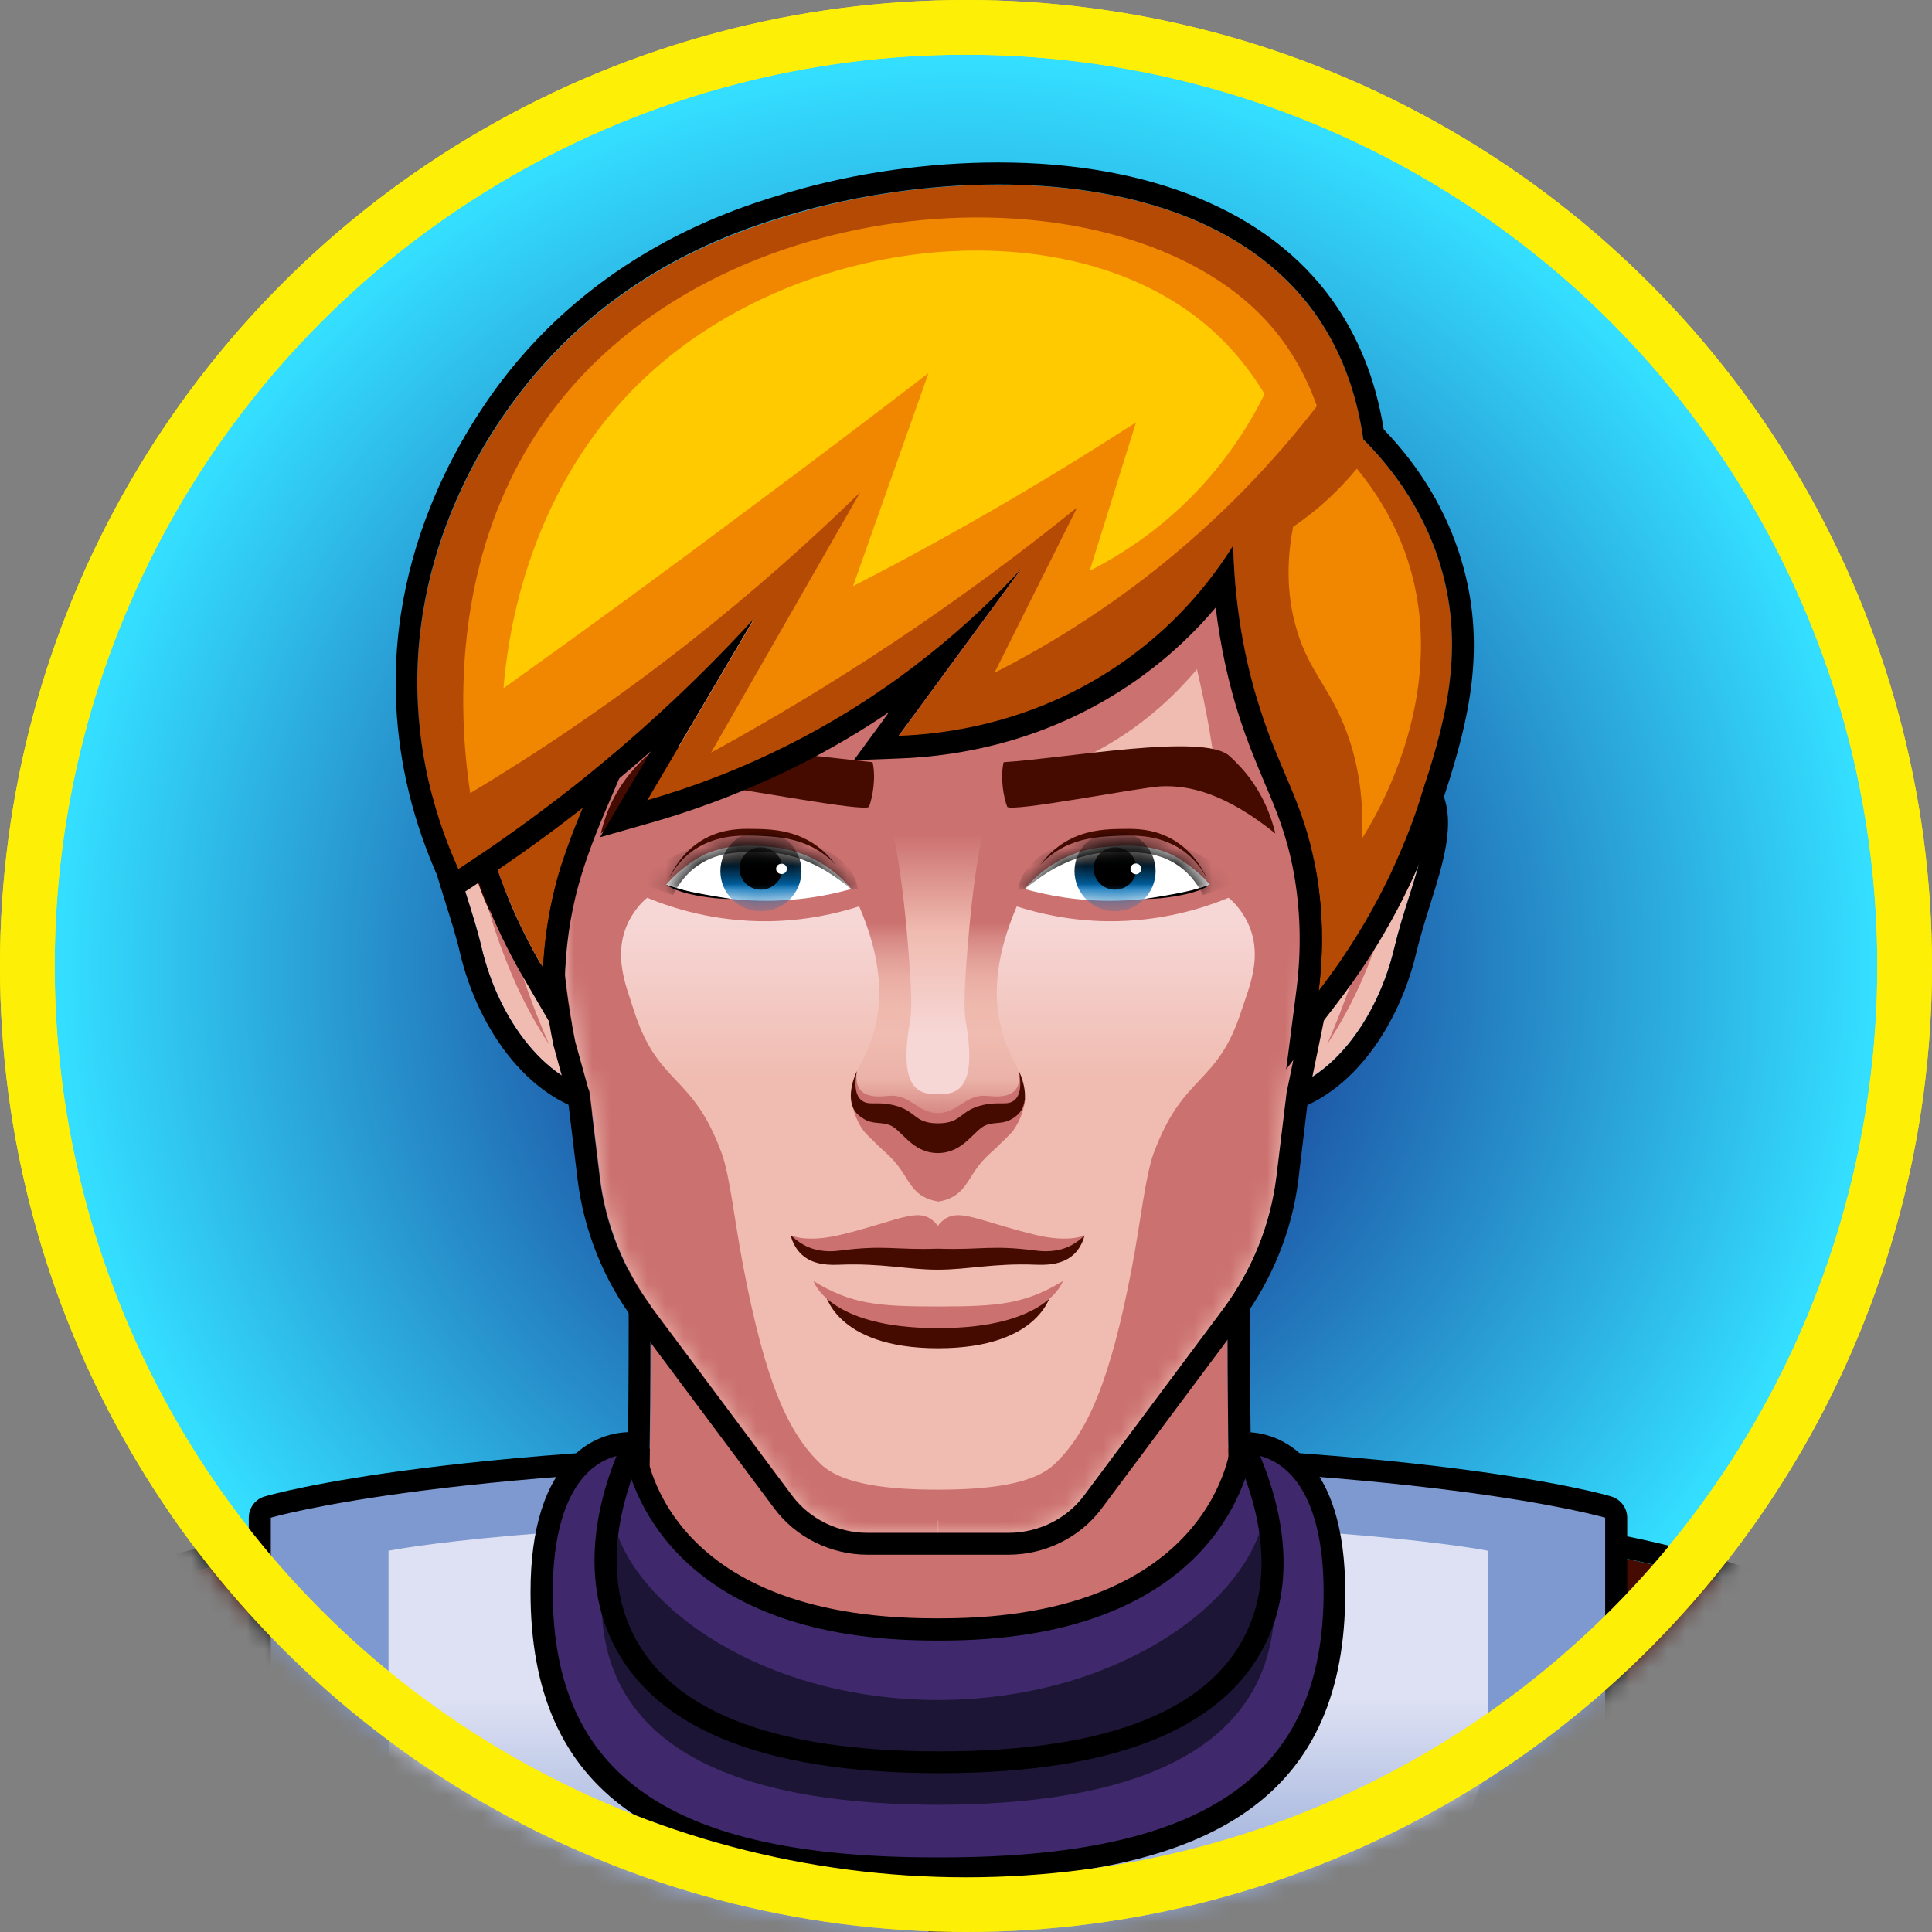 <svg width="106" height="106" viewBox="0 0 106 106" fill="none" xmlns="http://www.w3.org/2000/svg">
<rect x="0" y="0" width="106" height="106" fill="#808080" stroke="none"/>
<circle cx="53" cy="53" r="51.5" fill="url(#paint0_radial_27_6145)" stroke="#FDEF05" stroke-width="3"/>
<mask id="mask0_27_6145" style="mask-type:alpha" maskUnits="userSpaceOnUse" x="0" y="0" width="106" height="106">
<circle cx="53" cy="53" r="51.5" fill="url(#paint1_radial_27_6145)" stroke="#FDEF05" stroke-width="3"/>
</mask>
<g mask="url(#mask0_27_6145)">
<path d="M-0.509 96.58C5.264 87.923 23.472 84.091 51.457 84.091C51.48 84.102 51.492 84.102 51.514 84.113L23.723 113.073H-5.86C-5.871 113.073 -6.202 105.112 -0.509 96.58Z" fill="#781D29"/>
<path d="M51.469 84.091C51.492 84.102 51.503 84.102 51.526 84.114L23.723 113.074H-5.86C-5.86 113.074 -6.191 105.124 -0.498 96.58C5.264 87.923 23.483 84.091 51.469 84.091ZM56.204 80.988L51.332 82.893C21.601 82.904 4.317 87.17 -1.524 95.919C-7.366 104.679 -7.103 112.788 -7.092 113.131L-7.046 114.294H-5.883H23.7H24.214L24.567 113.918L52.37 84.958L56.204 80.988Z" fill="black"/>
<path d="M25.023 84.296C25.023 84.296 17.334 84.045 7.762 87.079C6.484 87.478 5.754 88.824 6.131 90.113L12.942 113.073H40.517L25.023 84.296Z" fill="#450A00"/>
<path d="M24.579 84.284C24.875 84.284 25.023 84.284 25.023 84.284L40.517 113.062H12.942L6.131 90.102C5.754 88.824 6.484 87.478 7.762 87.068C15.976 84.467 22.81 84.284 24.579 84.284ZM24.579 83.075C22.651 83.075 15.725 83.281 7.397 85.927C5.503 86.531 4.408 88.562 4.978 90.455L11.789 113.416L12.052 114.283H12.953H40.528H42.559L41.6 112.503L26.107 83.726L25.776 83.11L25.081 83.087C25.058 83.087 24.898 83.075 24.579 83.075Z" fill="black"/>
<path d="M103.436 96.58C97.663 87.923 79.454 84.091 51.469 84.091C51.446 84.102 51.435 84.102 51.412 84.113L79.215 113.073H108.798C108.798 113.073 109.128 105.112 103.436 96.58Z" fill="#781D29"/>
<path d="M51.469 84.091C79.454 84.091 97.663 87.923 103.436 96.58C109.129 105.112 108.798 113.074 108.798 113.074H79.215L51.412 84.114C51.423 84.102 51.446 84.102 51.469 84.091ZM46.723 80.988L50.533 84.958L78.337 113.918L78.69 114.294H79.204H108.786H109.95L109.996 113.131C110.007 112.788 110.269 104.679 104.428 95.919C98.587 87.17 81.303 82.904 51.572 82.893L46.723 80.988Z" fill="black"/>
<path d="M77.903 84.296C77.903 84.296 85.593 84.045 95.164 87.079C96.442 87.478 97.172 88.824 96.796 90.113L89.985 113.073H62.41L77.903 84.296Z" fill="#450A00"/>
<path d="M78.359 84.284C80.128 84.284 86.961 84.467 95.176 87.079C96.453 87.478 97.184 88.824 96.807 90.113L89.985 113.073H62.41L77.903 84.296C77.903 84.296 78.063 84.284 78.359 84.284ZM78.359 83.075C78.04 83.075 77.869 83.087 77.869 83.087L77.173 83.11L76.842 83.726L61.349 112.492L60.391 114.271H62.421H89.985H90.886L91.148 113.404L97.959 90.444C98.518 88.55 97.435 86.52 95.541 85.915C87.201 83.281 80.276 83.075 78.359 83.075Z" fill="black"/>
<path d="M86.574 103.698C88.638 100.664 88.148 96.877 88.616 92.679C89.106 88.299 88.638 85.14 88.399 82.585C83.641 81.798 77.823 80.999 71.138 80.418C65.536 79.927 57.424 79.437 47.704 79.608C38.828 79.756 27.625 80.475 14.733 82.596C15.144 89.303 13.09 96.637 15.954 102.717C18.19 107.439 26.815 113.895 26.815 113.895L75.77 113.495C80.39 110.758 84.144 107.268 86.574 103.698Z" fill="#7E99CF"/>
<path d="M51.469 83.406C29.576 83.406 21.316 85.083 21.316 85.083C21.316 85.083 21.316 85.083 21.316 95.166C21.316 101.759 28.366 106.755 35.645 110.165H67.304C74.583 106.755 81.634 101.77 81.634 95.166C81.634 85.083 81.634 85.083 81.634 85.083C81.634 85.083 73.351 83.406 51.469 83.406Z" fill="url(#paint2_linear_27_6145)"/>
<path d="M51.469 80.292C78.04 80.292 88.068 83.269 88.068 83.269C88.068 83.269 88.068 83.269 88.068 96.352C88.068 103.287 82.455 108.853 75.633 113.073H27.305C20.472 108.853 14.858 103.287 14.858 96.352C14.858 83.269 14.858 83.269 14.858 83.269C14.858 83.269 24.898 80.292 51.469 80.292ZM51.469 79.083C25.024 79.083 14.938 81.98 14.516 82.106C14.003 82.254 13.649 82.733 13.649 83.269V96.352C13.649 102.796 18.03 108.773 26.666 114.1C26.86 114.214 27.077 114.282 27.305 114.282H75.633C75.861 114.282 76.078 114.225 76.272 114.1C84.908 108.773 89.277 102.796 89.277 96.352V83.269C89.277 82.733 88.924 82.266 88.41 82.106C88 81.98 77.914 79.083 51.469 79.083Z" fill="black"/>
<path d="M52.233 113.86V101.245H50.944V113.632C51.184 113.712 51.435 113.792 51.686 113.872C51.857 113.86 52.051 113.849 52.233 113.86Z" fill="black"/>
<path d="M67.395 60.959C62.102 64.883 56.819 68.807 51.526 72.719C46.232 68.795 40.95 64.871 35.656 60.959C35.793 80.954 35.588 83.92 35.325 86.748C37.082 88.733 39.433 91.06 42.502 93.341C45.799 95.793 48.947 97.493 51.537 98.668C54.127 97.493 57.276 95.805 60.573 93.341C63.63 91.06 65.992 88.733 67.749 86.748C67.464 83.908 67.258 80.943 67.395 60.959Z" fill="#CB7170"/>
<path d="M67.396 60.959C67.259 80.954 67.464 83.92 67.726 86.748C65.969 88.733 63.619 91.06 60.55 93.341C57.253 95.793 54.105 97.493 51.515 98.668C48.925 97.493 45.776 95.805 42.479 93.341C39.422 91.06 37.06 88.733 35.303 86.748C35.577 83.908 35.782 80.943 35.634 60.959C40.927 64.883 46.21 68.807 51.503 72.719C56.82 68.795 62.102 64.871 67.396 60.959ZM68.628 58.541L66.677 59.99L56.877 67.255L51.526 71.225L45.639 66.856L36.375 59.99L34.425 58.541L34.447 60.971C34.584 80.224 34.402 83.635 34.116 86.646L34.071 87.17L34.413 87.57C36.615 90.056 39.079 92.326 41.772 94.333C44.635 96.466 47.75 98.303 51.035 99.786L51.538 100.014L52.039 99.786C55.325 98.303 58.44 96.466 61.303 94.333C63.984 92.337 66.46 90.056 68.662 87.57L69.004 87.17L68.959 86.646C68.673 83.635 68.491 80.224 68.628 60.971V58.541Z" fill="black"/>
<path d="M31.515 45.686C31.515 45.686 28.116 41.5 25.777 43.006C23.438 44.511 25.526 48.184 26.427 52.005C27.328 55.826 29.964 59.693 33.614 60.035L31.515 45.686Z" fill="#F0BBB0"/>
<path d="M26.906 42.687C29.074 42.687 31.515 45.686 31.515 45.686L33.614 60.035C29.963 59.693 27.317 55.826 26.427 52.005C25.526 48.184 23.438 44.511 25.776 43.006C26.142 42.778 26.518 42.687 26.906 42.687ZM26.906 41.477C26.256 41.477 25.651 41.649 25.115 42.002C22.582 43.633 23.529 46.667 24.465 49.599C24.738 50.477 25.035 51.389 25.24 52.291C26.221 56.454 29.154 60.834 33.5 61.244L35.04 61.392L34.812 59.864L32.713 45.515L32.667 45.184L32.462 44.922C32.177 44.569 29.576 41.477 26.906 41.477Z" fill="black"/>
<path d="M30.123 57.298C29.53 56.385 28.743 55.062 28.036 53.363C26.724 50.237 25.708 46.53 26.803 45.96C26.826 45.949 26.86 45.937 26.872 45.937C26.872 45.937 27.419 45.721 28.218 46.029C28.823 46.257 30.511 47.888 32.439 50.454C32.919 52.998 33.249 53.693 33.729 56.237C31.778 56.077 30.945 56.374 30.546 55.826C29.93 54.994 29.93 54.298 29.621 51.173C29.553 50.523 29.473 49.507 28.789 49.108C28.572 48.983 28.127 48.823 27.853 49.017C27.146 49.496 27.807 51.047 28.674 53.545C29.199 55.119 29.735 56.408 30.123 57.298Z" fill="#CB7170"/>
<path d="M26.895 50.066C25.765 47.682 25.514 45.777 26.301 45.139C26.678 44.831 27.203 44.899 27.465 44.933C30.157 45.333 32.302 50.169 32.702 51.093C32.861 51.686 32.861 51.412 33.021 52.005C32.177 49.884 30.899 48.059 28.629 46.496C27.99 46.063 27.477 45.846 27.1 46.017C26.13 46.496 26.792 49.644 26.895 50.066Z" fill="#450A00"/>
<path d="M30.5 46.884C30.203 47.5 29.895 48.31 29.701 49.279C29.313 51.252 29.633 52.918 29.895 53.876C29.804 52.758 29.838 50.922 30.785 49.04C31.013 48.583 31.276 48.173 31.527 47.831C31.184 47.511 30.842 47.192 30.5 46.884Z" fill="#450A00"/>
<path d="M71.411 45.686C71.411 45.686 74.811 41.5 77.15 43.006C79.489 44.511 77.401 48.184 76.499 52.005C75.598 55.826 72.963 59.693 69.312 60.035L71.411 45.686Z" fill="#F0BBB0"/>
<path d="M76.02 42.687C76.408 42.687 76.796 42.789 77.15 43.017C79.489 44.523 77.401 48.196 76.499 52.017C75.598 55.838 72.963 59.705 69.312 60.047L71.411 45.698C71.411 45.686 73.853 42.687 76.02 42.687ZM76.02 41.477C73.351 41.477 70.761 44.58 70.476 44.934L70.27 45.196L70.225 45.527L68.126 59.876L67.897 61.404L69.438 61.256C73.784 60.845 76.716 56.465 77.697 52.302C77.914 51.401 78.199 50.488 78.473 49.61C79.397 46.679 80.356 43.645 77.823 42.014C77.275 41.649 76.671 41.477 76.02 41.477Z" fill="black"/>
<path d="M72.814 57.298C73.408 56.385 74.195 55.062 74.902 53.363C76.214 50.237 77.23 46.53 76.134 45.96C76.112 45.949 76.077 45.937 76.066 45.937C76.066 45.937 75.518 45.721 74.72 46.029C74.115 46.257 72.427 47.888 70.499 50.454C70.019 52.998 69.689 53.693 69.209 56.237C71.16 56.077 71.993 56.374 72.392 55.826C73.008 54.994 73.008 54.298 73.317 51.173C73.385 50.523 73.465 49.507 74.149 49.108C74.366 48.983 74.811 48.823 75.085 49.017C75.792 49.496 75.13 51.047 74.263 53.545C73.727 55.119 73.202 56.408 72.814 57.298Z" fill="#CB7170"/>
<path d="M76.043 50.066C77.173 47.682 77.424 45.777 76.636 45.139C76.26 44.831 75.735 44.899 75.473 44.933C72.78 45.333 70.636 50.169 70.236 51.093C70.076 51.686 70.076 51.412 69.917 52.005C70.761 49.884 72.039 48.059 74.309 46.496C74.948 46.063 75.461 45.846 75.838 46.017C76.808 46.496 76.135 49.644 76.043 50.066Z" fill="#450A00"/>
<path d="M72.438 46.884C72.735 47.5 73.043 48.31 73.237 49.279C73.624 51.252 73.305 52.918 73.043 53.876C73.134 52.758 73.1 50.922 72.153 49.04C71.925 48.583 71.674 48.173 71.411 47.831C71.742 47.511 72.096 47.192 72.438 46.884Z" fill="#450A00"/>
<path d="M63.254 42.903C59.501 42.447 55.633 42.698 51.857 42.664C47.214 42.629 42.205 42.093 37.596 42.858C35.406 43.222 33.249 43.702 31.082 44.169L31.88 35.957C31.88 35.957 32.04 20.273 32.337 20.467C32.633 20.661 51.469 20.73 51.469 20.73C51.469 20.73 62.558 20.695 67.852 20.581C67.316 21.825 67.898 23.604 69.666 23.604C70.145 23.604 70.51 23.444 70.818 23.228C70.978 27.676 71.058 35.957 71.058 35.957L71.982 45.549C71.993 45.686 71.993 45.823 72.005 45.971C69.187 44.603 66.46 43.302 63.254 42.903Z" fill="#F0BBB0"/>
<path d="M67.726 33.767C66.597 35.729 64.851 38.044 62.193 39.949C53.009 46.519 41.247 42.139 39.901 41.614C46.826 36.117 53.762 30.619 60.687 25.121C63.037 27.995 65.388 30.881 67.726 33.767Z" fill="#CB7170"/>
<path d="M47.419 45.059C51.48 45.082 55.576 44.979 59.638 45.127C64.338 45.299 68.012 46.816 72.153 48.732C72.199 51.549 71.936 53.397 71.377 56.169L70.613 59.933L70.054 64.541C69.734 67.153 68.73 69.651 67.145 71.795L59.501 82.037C58.542 83.326 56.991 84.091 55.348 84.091H47.624C45.981 84.091 44.43 83.326 43.472 82.037L35.828 71.795C34.23 69.662 33.227 67.164 32.919 64.541L32.359 59.933L31.584 57.138C30.888 53.739 30.671 50.272 30.899 46.816C36.353 45.937 41.715 45.036 47.419 45.059Z" fill="url(#paint3_linear_27_6145)"/>
<path d="M47.373 60.902C47.373 60.902 48.776 60.879 48.879 60.799C48.982 60.719 51.469 62.351 51.469 62.351C51.469 62.351 53.945 60.719 54.059 60.799C54.161 60.879 55.565 60.902 55.565 60.902L56.261 60.218C56.203 60.708 56.044 61.427 55.542 62.088C55.45 62.202 55.234 62.408 55.142 62.499C54.686 62.955 54.367 63.24 54.253 63.343C53.157 64.358 53.146 65.27 52.131 65.738C51.857 65.864 51.617 65.909 51.48 65.921C51.332 65.898 51.092 65.852 50.83 65.738C49.815 65.282 49.803 64.358 48.708 63.343C48.594 63.24 48.263 62.944 47.818 62.499C47.727 62.408 47.51 62.202 47.419 62.088C46.917 61.438 46.757 60.708 46.7 60.218L47.373 60.902Z" fill="#CB7170"/>
<mask id="mask1_27_6145" style="mask-type:luminance" maskUnits="userSpaceOnUse" x="30" y="20" width="43" height="65">
<path d="M71.982 45.549L71.058 35.957C71.058 35.957 70.27 22.27 69.974 22.463C69.677 22.657 51.469 20.73 51.469 20.73C51.469 20.73 32.633 20.661 32.337 20.467C32.04 20.273 31.88 35.957 31.88 35.957L30.956 45.549C30.58 49.416 30.785 53.328 31.572 57.138L32.348 59.932L32.907 64.54C33.226 67.153 34.23 69.65 35.816 71.795L43.46 82.037C44.418 83.326 45.97 84.091 47.613 84.091H51.48H55.348C56.991 84.091 58.542 83.326 59.501 82.037L67.144 71.795C68.742 69.662 69.746 67.164 70.054 64.54L70.613 59.932L71.388 56.168C72.141 52.359 72.358 49.427 71.982 45.549Z" fill="white"/>
</mask>
<g mask="url(#mask1_27_6145)">
<path d="M32.736 84.193C38.669 85.471 45.537 86.748 51.458 88.026C57.39 86.748 64.258 85.471 70.179 84.193C74.013 76.665 83.573 56.294 76.751 32.068C74.971 25.748 72.404 20.41 69.769 16.053C68.08 16.145 66.392 16.236 64.703 16.327C62.524 23.387 63.003 27.927 63.927 30.824C64.315 32.056 65.513 35.25 66.335 39.938C66.597 41.432 66.745 42.675 66.837 43.508C65.045 42.915 61.189 41.238 57.949 41.523C55.2 41.763 53.91 42.116 51.458 42.116C49.005 42.116 47.727 41.763 44.966 41.523C41.726 41.238 37.87 42.903 36.079 43.508C35.976 42.618 35.873 41.706 35.794 40.702C35.588 38.193 35.44 34.451 35.611 29.878C35.736 26.65 36.273 22.007 38.212 16.327C36.524 16.236 34.835 16.145 33.147 16.053C30.511 20.399 27.944 25.737 26.165 32.068C19.342 56.294 28.903 76.665 32.736 84.193ZM51.458 83.418H51.469H51.48C51.492 84.809 51.492 86.76 51.469 88.003C51.435 86.771 51.446 84.821 51.458 83.418ZM34.938 49.85C35.166 49.553 35.383 49.359 35.508 49.257C36.889 49.827 39.193 50.568 42.114 50.545C44.19 50.523 45.902 50.123 47.111 49.736C48.56 49.736 50.009 49.736 51.458 49.736C52.907 49.736 54.355 49.736 55.804 49.736C57.014 50.123 58.725 50.523 60.801 50.545C63.722 50.568 66.026 49.827 67.407 49.257C67.532 49.359 67.761 49.564 67.977 49.85C69.597 51.948 68.525 54.15 68.126 55.404C66.779 59.625 64.943 58.826 63.3 63.263C62.843 64.495 62.593 66.959 62.102 69.548C60.916 75.741 59.683 78.616 57.835 80.35C56.66 81.456 54.15 81.73 51.446 81.73C48.754 81.73 46.244 81.456 45.057 80.35C43.209 78.616 41.977 75.741 40.791 69.548C40.289 66.959 40.049 64.495 39.593 63.263C37.961 58.826 36.113 59.625 34.767 55.404C34.39 54.15 33.329 51.948 34.938 49.85Z" fill="#CB7170"/>
<path d="M51.469 87.992V83.429H51.481C51.492 84.809 51.492 86.748 51.469 87.992Z" fill="#CB7170"/>
<path d="M51.469 88.026C57.402 86.748 64.27 85.471 70.191 84.194C74.024 76.665 83.585 56.294 76.762 32.068C75.131 26.285 72.849 21.369 70.453 17.24H81.189V88.585H51.469V88.026Z" fill="#CB7170"/>
</g>
<path d="M56.466 48.595C56.648 48.116 57.287 46.678 58.907 45.949C59.877 45.515 60.836 45.492 61.44 45.481C62.079 45.469 62.889 45.447 63.745 45.778C65.285 46.359 65.969 47.671 66.186 48.127C62.946 48.287 59.706 48.435 56.466 48.595Z" fill="#450A00"/>
<path d="M56.227 48.777C56.409 48.333 56.843 47.488 57.801 46.816C58.987 45.983 60.254 45.914 61.098 45.869C62.056 45.823 63.528 45.743 64.829 46.621C65.787 47.272 66.209 48.127 66.38 48.561C63.003 48.629 59.615 48.709 56.227 48.777Z" fill="#CB7170"/>
<path d="M66.38 48.549C66.209 48.344 65.97 48.082 65.662 47.819C65.662 47.819 65.057 47.295 64.407 46.953C63.095 46.279 61.623 46.382 61.007 46.439C60.334 46.485 59.216 46.587 57.995 47.283C57.128 47.774 56.557 48.367 56.227 48.778C57.436 49.12 59.204 49.473 61.338 49.416C63.46 49.371 65.194 48.949 66.38 48.549Z" fill="white"/>
<mask id="mask2_27_6145" style="mask-type:luminance" maskUnits="userSpaceOnUse" x="56" y="46" width="11" height="4">
<path d="M66.38 48.549C66.209 48.344 65.97 48.082 65.662 47.819C65.662 47.819 65.057 47.295 64.407 46.953C63.095 46.279 61.623 46.382 61.007 46.439C60.334 46.485 59.216 46.587 57.995 47.283C57.128 47.774 56.557 48.367 56.227 48.778C57.436 49.12 59.204 49.473 61.338 49.416C63.46 49.371 65.194 48.949 66.38 48.549Z" fill="white"/>
</mask>
<g mask="url(#mask2_27_6145)">
<path d="M61.178 49.998C62.407 49.998 63.403 49.012 63.403 47.797C63.403 46.581 62.407 45.595 61.178 45.595C59.949 45.595 58.953 46.581 58.953 47.797C58.953 49.012 59.949 49.998 61.178 49.998Z" fill="url(#paint4_linear_27_6145)"/>
</g>
<mask id="mask3_27_6145" style="mask-type:luminance" maskUnits="userSpaceOnUse" x="56" y="46" width="11" height="4">
<path d="M66.38 48.549C66.209 48.344 65.97 48.082 65.662 47.819C65.662 47.819 65.057 47.295 64.407 46.953C63.095 46.279 61.623 46.382 61.007 46.439C60.334 46.485 59.216 46.587 57.995 47.283C57.128 47.774 56.557 48.367 56.227 48.778C57.436 49.12 59.204 49.473 61.338 49.416C63.46 49.371 65.194 48.949 66.38 48.549Z" fill="white"/>
</mask>
<g mask="url(#mask3_27_6145)">
<path d="M60.003 47.648C60.003 47.009 60.528 46.485 61.178 46.485C61.828 46.485 62.353 47.009 62.353 47.648C62.353 48.287 61.828 48.812 61.178 48.812C60.528 48.812 60.003 48.298 60.003 47.648Z" fill="black"/>
</g>
<mask id="mask4_27_6145" style="mask-type:luminance" maskUnits="userSpaceOnUse" x="56" y="46" width="11" height="4">
<path d="M66.38 48.549C66.209 48.344 65.97 48.082 65.662 47.819C65.662 47.819 65.057 47.295 64.407 46.953C63.095 46.279 61.623 46.382 61.007 46.439C60.334 46.485 59.216 46.587 57.995 47.283C57.128 47.774 56.557 48.367 56.227 48.778C57.436 49.12 59.204 49.473 61.338 49.416C63.46 49.371 65.194 48.949 66.38 48.549Z" fill="white"/>
</mask>
<g mask="url(#mask4_27_6145)">
<path d="M62.022 47.671C62.022 47.511 62.159 47.375 62.319 47.375C62.478 47.375 62.615 47.5 62.615 47.671C62.615 47.831 62.478 47.968 62.319 47.968C62.148 47.956 62.022 47.831 62.022 47.671Z" fill="white"/>
</g>
<mask id="mask5_27_6145" style="mask-type:luminance" maskUnits="userSpaceOnUse" x="56" y="46" width="11" height="4">
<path d="M66.38 48.549C66.209 48.344 65.97 48.082 65.662 47.819C65.662 47.819 65.057 47.295 64.407 46.953C63.095 46.279 61.623 46.382 61.007 46.439C60.334 46.485 59.216 46.587 57.995 47.283C57.128 47.774 56.557 48.367 56.227 48.778C57.436 49.12 59.204 49.473 61.338 49.416C63.46 49.371 65.194 48.949 66.38 48.549Z" fill="white"/>
</mask>
<g mask="url(#mask5_27_6145)">
<path d="M56.227 48.778C56.911 48.23 57.926 47.432 59.364 47.01C59.649 46.93 60.619 46.656 61.897 46.736C62.741 46.781 63.688 46.839 64.623 47.477C65.399 48.013 65.81 48.709 66.004 49.108C66.631 48.892 67.259 48.675 67.886 48.447C67.362 47.922 66.426 47.112 65.023 46.531C64.395 46.268 62.741 45.595 60.608 45.835C60.071 45.892 56.911 46.234 56.044 48.173C55.873 48.549 55.839 48.892 55.827 49.131C55.907 49.04 56.055 48.914 56.227 48.778Z" fill="black"/>
</g>
<path d="M46.461 48.595C46.278 48.116 45.639 46.678 44.019 45.949C43.049 45.515 42.091 45.492 41.486 45.481C40.847 45.469 40.038 45.447 39.182 45.778C37.642 46.359 36.957 47.671 36.74 48.127C39.992 48.287 43.221 48.435 46.461 48.595Z" fill="#450A00"/>
<path d="M46.7 48.777C46.518 48.333 46.084 47.488 45.126 46.816C43.939 45.983 42.673 45.914 41.829 45.869C40.87 45.823 39.399 45.743 38.098 46.621C37.14 47.272 36.718 48.127 36.546 48.561C39.935 48.629 43.323 48.709 46.7 48.777Z" fill="#CB7170"/>
<path d="M36.546 48.549C36.718 48.344 36.957 48.082 37.265 47.819C37.265 47.819 37.87 47.295 38.52 46.953C39.832 46.279 41.304 46.382 41.92 46.439C42.593 46.485 43.711 46.587 44.932 47.283C45.799 47.774 46.369 48.367 46.7 48.778C45.491 49.12 43.722 49.473 41.589 49.416C39.467 49.371 37.733 48.949 36.546 48.549Z" fill="white"/>
<mask id="mask6_27_6145" style="mask-type:luminance" maskUnits="userSpaceOnUse" x="36" y="46" width="11" height="4">
<path d="M36.546 48.549C36.718 48.344 36.957 48.082 37.265 47.819C37.265 47.819 37.87 47.295 38.52 46.953C39.832 46.279 41.304 46.382 41.92 46.439C42.593 46.485 43.711 46.587 44.932 47.283C45.799 47.774 46.369 48.367 46.7 48.778C45.491 49.12 43.722 49.473 41.589 49.416C39.467 49.371 37.733 48.949 36.546 48.549Z" fill="white"/>
</mask>
<g mask="url(#mask6_27_6145)">
<path d="M41.749 49.998C42.977 49.998 43.973 49.012 43.973 47.797C43.973 46.581 42.977 45.595 41.749 45.595C40.52 45.595 39.524 46.581 39.524 47.797C39.524 49.012 40.52 49.998 41.749 49.998Z" fill="url(#paint5_linear_27_6145)"/>
</g>
<mask id="mask7_27_6145" style="mask-type:luminance" maskUnits="userSpaceOnUse" x="36" y="46" width="11" height="4">
<path d="M36.546 48.549C36.718 48.344 36.957 48.082 37.265 47.819C37.265 47.819 37.87 47.295 38.52 46.953C39.832 46.279 41.304 46.382 41.92 46.439C42.593 46.485 43.711 46.587 44.932 47.283C45.799 47.774 46.369 48.367 46.7 48.778C45.491 49.12 43.722 49.473 41.589 49.416C39.467 49.371 37.733 48.949 36.546 48.549Z" fill="white"/>
</mask>
<g mask="url(#mask7_27_6145)">
<path d="M40.574 47.648C40.574 47.009 41.099 46.485 41.749 46.485C42.399 46.485 42.924 47.009 42.924 47.648C42.924 48.287 42.399 48.812 41.749 48.812C41.099 48.812 40.574 48.298 40.574 47.648Z" fill="black"/>
</g>
<mask id="mask8_27_6145" style="mask-type:luminance" maskUnits="userSpaceOnUse" x="36" y="46" width="11" height="4">
<path d="M36.546 48.549C36.718 48.344 36.957 48.082 37.265 47.819C37.265 47.819 37.87 47.295 38.52 46.953C39.832 46.279 41.304 46.382 41.92 46.439C42.593 46.485 43.711 46.587 44.932 47.283C45.799 47.774 46.369 48.367 46.7 48.778C45.491 49.12 43.722 49.473 41.589 49.416C39.467 49.371 37.733 48.949 36.546 48.549Z" fill="white"/>
</mask>
<g mask="url(#mask8_27_6145)">
<path d="M42.878 47.956C43.042 47.956 43.175 47.828 43.175 47.671C43.175 47.514 43.042 47.386 42.878 47.386C42.715 47.386 42.582 47.514 42.582 47.671C42.582 47.828 42.715 47.956 42.878 47.956Z" fill="white"/>
</g>
<mask id="mask9_27_6145" style="mask-type:luminance" maskUnits="userSpaceOnUse" x="36" y="46" width="11" height="4">
<path d="M36.546 48.549C36.718 48.344 36.957 48.082 37.265 47.819C37.265 47.819 37.87 47.295 38.52 46.953C39.832 46.279 41.304 46.382 41.92 46.439C42.593 46.485 43.711 46.587 44.932 47.283C45.799 47.774 46.369 48.367 46.7 48.778C45.491 49.12 43.722 49.473 41.589 49.416C39.467 49.371 37.733 48.949 36.546 48.549Z" fill="white"/>
</mask>
<g mask="url(#mask9_27_6145)">
<path d="M46.7 48.778C46.016 48.23 45 47.432 43.563 47.01C43.278 46.93 42.308 46.656 41.03 46.736C40.186 46.781 39.239 46.839 38.303 47.477C37.528 48.013 37.117 48.709 36.923 49.108C36.295 48.892 35.668 48.675 35.041 48.447C35.565 47.922 36.501 47.112 37.904 46.531C38.532 46.268 40.186 45.595 42.319 45.835C42.855 45.892 46.016 46.234 46.883 48.173C47.054 48.549 47.088 48.892 47.1 49.131C47.02 49.04 46.883 48.914 46.7 48.778Z" fill="black"/>
</g>
<path d="M69.974 45.732C67.179 43.485 65.205 43.074 63.688 43.143C62.535 43.2 55.428 44.591 55.257 44.261C55.063 43.724 54.869 42.698 55.063 41.82C58.588 41.592 66.015 40.211 67.441 41.466C67.92 41.888 68.331 42.39 68.331 42.39C69.358 43.633 69.78 44.934 69.974 45.732Z" fill="#450A00"/>
<path d="M32.964 45.732C35.759 43.485 37.733 43.074 39.25 43.143C40.403 43.2 47.51 44.591 47.681 44.261C47.875 43.724 48.069 42.698 47.875 41.82C45.034 41.5 42.935 41.284 41.486 41.147C41.407 41.135 41.19 41.112 40.893 41.09C36.683 40.725 35.759 41.227 35.497 41.466C35.018 41.888 34.607 42.39 34.607 42.39C33.569 43.633 33.147 44.934 32.964 45.732Z" fill="#450A00"/>
<path d="M32.325 20.479C32.337 20.479 32.337 20.479 32.325 20.479C32.622 20.673 51.458 20.741 51.458 20.741C51.458 20.741 62.547 20.707 67.841 20.593C67.304 21.836 67.886 23.616 69.654 23.616C70.134 23.616 70.875 25.6 70.909 26.946C71.001 31.189 71.058 35.968 71.058 35.968L71.982 45.561C72.358 49.428 72.153 52.37 71.366 56.18L70.59 59.944L70.031 64.552C69.712 67.164 68.708 69.662 67.122 71.806L59.478 82.049C58.52 83.338 56.968 84.102 55.325 84.102H47.602C45.959 84.102 44.407 83.338 43.449 82.049L35.805 71.806C34.208 69.673 33.204 67.175 32.896 64.552L32.337 59.944L31.561 57.149C30.785 53.34 30.58 49.428 30.945 45.561L31.869 35.968C31.88 35.968 32.04 20.479 32.325 20.479ZM32.325 19.27C31.059 19.27 31.025 20.171 30.922 22.851C30.876 24.14 30.831 25.942 30.785 28.201C30.717 31.794 30.671 35.432 30.671 35.911L29.747 45.447C29.359 49.439 29.576 53.465 30.374 57.4L30.386 57.434L30.397 57.469L31.139 60.172L31.686 64.689C32.029 67.506 33.112 70.221 34.835 72.513L42.479 82.756C43.666 84.353 45.582 85.3 47.602 85.3H55.325C57.344 85.3 59.261 84.353 60.448 82.756L68.091 72.513C69.803 70.209 70.898 67.506 71.24 64.689L71.788 60.126L72.552 56.408C73.385 52.37 73.556 49.291 73.18 45.435L72.256 35.9C72.256 35.364 72.199 30.881 72.107 26.923C72.096 26.216 71.571 22.406 69.643 22.406C69.244 22.406 69.084 22.235 69.004 22.11C68.822 21.836 68.799 21.414 68.947 21.083L69.7 19.35L67.806 19.384C62.593 19.486 51.56 19.532 51.446 19.532C44.966 19.509 34.527 19.429 32.759 19.315L32.69 19.27H32.325Z" fill="black"/>
<path d="M25.035 35.102C25.103 35.809 25.206 36.835 25.366 38.079C25.799 41.375 26.13 44.033 27.043 46.918C27.522 48.447 28.343 50.625 29.804 53.112C29.929 50.66 30.397 48.789 30.773 47.569C31.652 44.763 32.679 42.881 34.709 37.725C34.732 37.657 34.755 37.577 34.789 37.508C31.549 36.653 28.286 35.877 25.035 35.102Z" fill="#B44A04"/>
<path d="M25.035 35.102C28.298 35.866 31.549 36.653 34.778 37.508C34.755 37.577 34.732 37.657 34.698 37.725C32.679 42.88 31.652 44.751 30.762 47.568C30.386 48.789 29.918 50.66 29.792 53.112C28.332 50.625 27.511 48.447 27.032 46.918C26.119 44.032 25.788 41.386 25.354 38.079C25.206 36.847 25.092 35.82 25.035 35.102ZM23.666 33.539L23.826 35.216C23.917 36.219 24.031 37.234 24.168 38.227L24.179 38.33C24.613 41.672 24.955 44.318 25.891 47.272C26.587 49.473 27.545 51.64 28.766 53.716L30.808 57.218L31.013 53.169C31.104 51.332 31.413 49.576 31.926 47.922C32.416 46.359 32.953 45.082 33.717 43.314C34.276 42.002 34.972 40.371 35.839 38.158C35.862 38.113 35.885 38.044 35.896 37.987L35.919 37.93L36.387 36.676L35.097 36.333C32.017 35.512 28.96 34.782 25.32 33.927L23.666 33.539Z" fill="black"/>
<path d="M79.032 31.041C78.017 27.665 76.055 25.361 74.8 24.117C74.537 22.212 73.887 19.601 72.107 17.148C66.095 8.822 52.188 9.21 43.722 11.696C40.847 12.54 34.459 14.502 29.302 20.616C27.556 22.68 22.48 29.33 22.924 38.637C23.118 42.629 24.271 45.778 25.149 47.717C27.237 46.359 29.427 44.808 31.675 43.017C35.531 39.949 38.737 36.846 41.372 33.972C39.41 37.291 37.459 40.622 35.497 43.941C37.881 43.257 40.619 42.264 43.517 40.77C49.29 37.816 53.374 34.109 56.01 31.269C53.773 34.314 51.537 37.36 49.301 40.405C51.583 40.325 56.956 39.812 62.068 36.025C64.84 33.972 66.608 31.645 67.658 29.969C67.761 33.949 68.502 36.972 69.152 38.979C70.282 42.481 71.503 44.067 72.164 47.58C72.701 50.42 72.541 52.838 72.347 54.401C75.519 50.283 77.093 46.416 77.903 43.918C79.135 40.097 80.493 35.9 79.032 31.041Z" fill="#B44A04"/>
<path d="M54.766 10.122C61.452 10.122 68.331 11.913 72.107 17.137C73.876 19.589 74.526 22.201 74.8 24.106C76.055 25.361 78.017 27.665 79.032 31.029C80.493 35.889 79.135 40.086 77.903 43.884C77.093 46.394 75.518 50.249 72.347 54.366C72.541 52.815 72.701 50.397 72.164 47.545C71.503 44.032 70.282 42.458 69.152 38.945C68.502 36.938 67.76 33.915 67.658 29.934C66.608 31.611 64.851 33.938 62.068 35.991C56.956 39.778 51.583 40.291 49.301 40.371C51.537 37.326 53.773 34.28 56.01 31.235C53.374 34.086 49.29 37.782 43.517 40.736C40.619 42.219 37.881 43.223 35.497 43.907C37.459 40.588 39.41 37.257 41.372 33.938C38.737 36.812 35.531 39.915 31.675 42.983C29.427 44.762 27.237 46.325 25.149 47.682C24.271 45.743 23.118 42.595 22.924 38.603C22.468 29.296 27.556 22.646 29.302 20.581C34.459 14.468 40.847 12.506 43.722 11.662C46.883 10.761 50.796 10.122 54.766 10.122ZM54.766 8.913C50.956 8.913 46.917 9.483 43.392 10.521C40.79 11.286 33.888 13.316 28.389 19.817C26.233 22.361 21.282 29.307 21.738 38.683C21.898 41.945 22.685 45.15 24.065 48.207L24.647 49.484L25.822 48.72C28.093 47.237 30.329 45.641 32.439 43.953C33.546 43.074 34.641 42.162 35.702 41.227L34.459 43.325L32.918 45.937L35.839 45.105C38.68 44.283 41.452 43.188 44.076 41.854C45.696 41.021 47.27 40.097 48.776 39.071L48.331 39.687L46.848 41.706L49.347 41.614C52.804 41.489 57.938 40.588 62.798 36.995C64.235 35.934 65.547 34.702 66.7 33.334C66.951 35.409 67.384 37.428 68 39.344C68.468 40.793 68.959 41.934 69.381 42.949C70.031 44.477 70.59 45.8 70.966 47.796C71.354 49.884 71.411 52.051 71.138 54.241L70.567 58.666L73.294 55.13C75.861 51.811 77.789 48.15 79.044 44.283C80.31 40.36 81.748 35.923 80.173 30.71C79.375 28.064 77.948 25.669 75.918 23.558C75.484 20.855 74.537 18.471 73.077 16.441C69.586 11.582 63.083 8.913 54.766 8.913Z" fill="black"/>
<path d="M25.799 43.519C25.332 40.44 24.214 30.322 30.568 22.201C40.174 9.905 61.566 9.004 69.483 17.605C70.886 19.133 71.731 20.81 72.255 22.281C70.099 25.064 67.03 28.463 62.821 31.703C59.866 33.972 57.025 35.66 54.561 36.915C56.078 33.892 57.584 30.858 59.101 27.836C56.112 30.254 52.735 32.775 48.982 35.273C45.514 37.577 42.159 39.573 39.011 41.295C41.737 36.539 44.464 31.771 47.191 27.015C44.475 29.661 41.361 32.444 37.801 35.25C33.592 38.558 29.519 41.284 25.799 43.519Z" fill="#F18700"/>
<path d="M27.625 37.759C27.864 34.828 28.971 26.638 35.554 20.57C44.065 12.734 58.485 11.445 66.084 17.753C67.704 19.099 68.742 20.559 69.381 21.619C68.73 22.943 67.761 24.562 66.335 26.216C64.019 28.885 61.497 30.448 59.786 31.315C60.63 28.6 61.486 25.885 62.33 23.171C60.231 24.528 58.04 25.885 55.736 27.243C52.667 29.045 49.689 30.676 46.803 32.159C48.183 28.258 49.564 24.368 50.944 20.468C47.716 22.943 44.441 25.429 41.099 27.904C36.581 31.292 32.086 34.577 27.625 37.759Z" fill="#FFCA00"/>
<path d="M70.944 28.908C71.423 28.577 71.948 28.189 72.472 27.733C73.271 27.037 73.921 26.342 74.446 25.714C75.427 26.901 76.431 28.452 77.127 30.413C79.717 37.816 75.519 44.751 74.72 46.017C74.857 43.428 74.378 41.477 73.864 40.109C72.963 37.713 71.868 36.904 71.172 34.634C70.499 32.455 70.658 30.413 70.944 28.908Z" fill="#F18700"/>
<path d="M34.778 79.186C34.778 79.186 35.485 89.406 51.286 89.406H51.458H51.629C67.43 89.406 68.137 79.186 68.137 79.186C69.826 79.072 73.203 80.281 73.203 87.353C73.203 98.667 65.365 102.523 51.629 102.523C51.594 102.523 51.526 102.523 51.458 102.523C51.389 102.523 51.309 102.523 51.286 102.523C37.55 102.523 29.713 98.667 29.713 87.353C29.713 80.292 33.09 79.083 34.778 79.186Z" fill="#3F296C"/>
<path d="M51.64 103.127H51.286C35.953 103.127 29.108 98.268 29.108 87.353C29.108 83.851 29.907 81.33 31.481 79.848C32.816 78.593 34.253 78.547 34.812 78.582L35.337 78.616L35.371 79.14C35.406 79.54 36.273 88.79 51.286 88.79H51.64C66.711 88.79 67.544 79.232 67.544 79.14L67.578 78.616L68.103 78.582C68.662 78.547 70.099 78.593 71.434 79.848C73.009 81.319 73.807 83.851 73.807 87.353C73.819 98.257 66.985 103.127 51.64 103.127ZM34.265 79.802C33.763 79.859 33.021 80.064 32.314 80.726C31.013 81.946 30.329 84.239 30.329 87.341C30.329 97.413 36.797 101.907 51.298 101.907H51.652C66.152 101.907 72.621 97.413 72.621 87.341C72.621 84.228 71.936 81.946 70.636 80.726C69.928 80.064 69.187 79.848 68.685 79.802C68.24 82.037 65.65 90.01 51.663 90.01H51.309C37.3 90.01 34.71 82.037 34.265 79.802Z" fill="black"/>
<path d="M33.637 83.406C34.732 88.117 41.806 93.25 51.469 93.272C61.132 93.25 68.205 88.117 69.301 83.406C72.244 94.596 64.669 98.976 51.583 99.021C51.537 99.021 51.503 99.021 51.469 99.021C51.435 99.021 51.389 99.021 51.355 99.021C38.269 98.976 30.694 94.596 33.637 83.406Z" fill="#1C1536"/>
<path d="M51.549 97.287C51.538 97.287 51.538 97.287 51.526 97.287C41.658 97.287 35.565 94.721 33.409 89.668C31.675 85.585 33.181 81.194 34.23 78.947C34.367 78.638 34.733 78.513 35.041 78.65C35.349 78.787 35.474 79.152 35.337 79.46C34.367 81.536 32.975 85.551 34.527 89.201C36.478 93.774 42.194 96.09 51.538 96.09C51.549 96.09 51.549 96.09 51.56 96.09C60.915 96.09 66.631 93.774 68.548 89.201C70.077 85.551 68.628 81.536 67.624 79.471C67.475 79.175 67.601 78.81 67.909 78.661C68.217 78.513 68.571 78.638 68.719 78.947C69.803 81.205 71.377 85.585 69.666 89.668C67.521 94.721 61.429 97.287 51.549 97.287Z" fill="black"/>
<path d="M49.08 44.602H52.742V43.53H49.08V44.602Z" fill="#CB7170"/>
<path d="M49.079 83.413H53.22V82.58H49.079V83.413Z" fill="#CB7170"/>
<path d="M47.008 58.769C47.898 57.161 49.404 54.241 46.7 48.777L50.203 48.891L51.469 54.56V62.02L48.879 60.799L47.214 60.811L46.917 59.796L47.008 58.769Z" fill="url(#paint6_linear_27_6145)"/>
<path d="M55.918 58.769C55.029 57.161 53.523 54.241 56.227 48.777L52.724 48.891L51.458 54.56V62.02L54.047 60.799L55.713 60.811L56.01 59.796L55.918 58.769Z" fill="url(#paint7_linear_27_6145)"/>
<path d="M53.112 51.686C53.488 47.249 53.933 45.732 53.933 45.732H51.458H48.982C48.982 45.732 49.427 47.249 49.803 51.686C50.214 56.602 49.86 55.473 49.746 57.56C49.609 60.035 50.785 60.035 51.458 60.035C52.131 60.035 53.306 60.035 53.169 57.56C53.055 55.473 52.701 56.602 53.112 51.686Z" fill="url(#paint8_linear_27_6145)"/>
<path d="M51.469 72.422C55.451 72.422 56.489 71.977 57.698 70.859C57.698 70.859 57.196 73.973 51.469 73.973C45.742 73.973 45.24 70.859 45.24 70.859C46.438 71.977 47.487 72.422 51.469 72.422Z" fill="#450A00"/>
<path d="M51.469 71.681C48.149 71.681 46.712 71.555 44.635 70.289C44.635 70.289 45.445 72.867 51.423 72.867H51.526C57.504 72.867 58.314 70.289 58.314 70.289C56.215 71.555 54.789 71.681 51.469 71.681Z" fill="#CB7170"/>
<path d="M56.785 67.746C53.351 66.913 52.382 66.08 51.457 67.255C50.533 66.08 49.564 66.913 46.13 67.746C44.247 68.202 43.403 67.78 43.403 67.78C43.403 67.78 43.369 69.057 45.799 68.886C49.005 68.669 48.925 68.886 51.446 68.886C53.967 68.886 53.899 68.681 57.093 68.886C59.523 69.046 59.489 67.78 59.489 67.78C59.489 67.78 58.668 68.202 56.785 67.746Z" fill="#CB7170"/>
<path d="M44.122 68.316C44.92 68.738 45.719 68.658 46.084 68.613C48.571 68.293 49.05 68.59 51.446 68.51H51.458H51.469C53.876 68.59 54.355 68.293 56.831 68.613C57.208 68.658 58.006 68.738 58.793 68.316C59.124 68.133 59.364 67.928 59.501 67.78C59.421 68.076 59.273 68.487 58.919 68.818C58.246 69.445 57.276 69.4 56.82 69.388C54.515 69.297 53.1 69.662 51.458 69.662C51.458 69.662 51.458 69.662 51.446 69.662C51.446 69.662 51.446 69.662 51.435 69.662C49.792 69.662 48.389 69.297 46.073 69.388C45.616 69.4 44.647 69.457 43.973 68.818C43.62 68.487 43.46 68.076 43.392 67.78C43.551 67.917 43.791 68.133 44.122 68.316Z" fill="#450A00"/>
<path d="M47.008 58.769C46.837 60.195 47.841 60.218 48.765 60.126C49.929 60.012 50.351 61.073 51.458 61.073C52.553 61.073 52.986 60.012 54.15 60.126C55.074 60.218 56.078 60.183 55.907 58.769L56.078 59.522V60.537L54.606 61.164L52.37 62.099H51.526H51.458H51.389H50.545L48.309 61.164L46.837 60.537V59.522L47.008 58.769Z" fill="#CB7170"/>
<path d="M47.008 58.769C46.826 59.761 47.031 60.16 47.236 60.343C47.636 60.697 48.058 60.411 48.993 60.628C50.282 60.913 50.123 61.632 51.458 61.632C52.792 61.632 52.633 60.925 53.922 60.628C54.869 60.411 55.279 60.697 55.679 60.343C55.884 60.16 56.09 59.761 55.907 58.769C55.941 58.849 56.592 60.195 55.964 61.016C55.827 61.187 55.645 61.312 55.587 61.347C55.029 61.712 54.675 61.529 54.116 61.723C53.454 61.951 52.895 63.263 51.458 63.263C50.02 63.263 49.461 61.951 48.799 61.723C48.24 61.529 47.875 61.712 47.328 61.347C47.259 61.301 47.077 61.187 46.951 61.016C46.324 60.206 46.974 58.849 47.008 58.769Z" fill="#450A00"/>
<path d="M40.151 49.325C38.862 49.131 37.904 48.937 37.539 48.846C37.334 48.789 37.14 48.732 37.14 48.732C36.946 48.675 36.74 48.606 36.546 48.549C36.649 48.606 36.786 48.686 36.957 48.766C37.117 48.834 37.584 49.04 38.543 49.188C38.965 49.256 39.501 49.325 40.151 49.325Z" fill="black"/>
<path d="M62.786 49.325C64.076 49.131 65.034 48.937 65.399 48.846C65.604 48.789 65.798 48.732 65.798 48.732C65.992 48.675 66.198 48.606 66.391 48.549C66.289 48.606 66.152 48.686 65.981 48.766C65.821 48.834 65.353 49.04 64.395 49.188C63.973 49.256 63.425 49.325 62.786 49.325Z" fill="black"/>
</g>
<circle cx="53" cy="53" r="51.5" stroke="#FDEF05" stroke-width="3"/>
<defs>
<radialGradient id="paint0_radial_27_6145" cx="0" cy="0" r="1" gradientUnits="userSpaceOnUse" gradientTransform="translate(53 53) rotate(90) scale(50)">
<stop stop-color="#0F006D"/>
<stop offset="1" stop-color="#34DEFF"/>
</radialGradient>
<radialGradient id="paint1_radial_27_6145" cx="0" cy="0" r="1" gradientUnits="userSpaceOnUse" gradientTransform="translate(53 53) rotate(90) scale(50)">
<stop stop-color="#0F006D"/>
<stop offset="1" stop-color="#34DEFF"/>
</radialGradient>
<linearGradient id="paint2_linear_27_6145" x1="51.469" y1="115.612" x2="51.469" y2="83.408" gradientUnits="userSpaceOnUse">
<stop offset="0.253" stop-color="#7E99CF"/>
<stop offset="0.697" stop-color="#DEE1F3"/>
</linearGradient>
<linearGradient id="paint3_linear_27_6145" x1="51.472" y1="84.095" x2="51.472" y2="45.049" gradientUnits="userSpaceOnUse">
<stop offset="0.631" stop-color="#F0BBB0"/>
<stop offset="0.86" stop-color="#F6D7D6"/>
</linearGradient>
<linearGradient id="paint4_linear_27_6145" x1="61.183" y1="49.999" x2="61.183" y2="45.59" gradientUnits="userSpaceOnUse">
<stop offset="0.272" stop-color="#006EB7"/>
<stop offset="0.658"/>
</linearGradient>
<linearGradient id="paint5_linear_27_6145" x1="41.748" y1="49.999" x2="41.748" y2="45.59" gradientUnits="userSpaceOnUse">
<stop offset="0.272" stop-color="#006EB7"/>
<stop offset="0.658"/>
</linearGradient>
<linearGradient id="paint6_linear_27_6145" x1="49.088" y1="62.017" x2="49.088" y2="48.78" gradientUnits="userSpaceOnUse">
<stop stop-color="#CB7170"/>
<stop offset="0.066" stop-color="#D68783"/>
<stop offset="0.21" stop-color="#EBB2A8"/>
<stop offset="0.242" stop-color="#ECB4AA"/>
<stop offset="0.396" stop-color="#F0BBB0"/>
<stop offset="0.526" stop-color="#EEB8AD"/>
<stop offset="0.627" stop-color="#EAAEA5"/>
<stop offset="0.717" stop-color="#E19E97"/>
<stop offset="0.801" stop-color="#D68783"/>
<stop offset="0.862" stop-color="#CB7170"/>
</linearGradient>
<linearGradient id="paint7_linear_27_6145" x1="53.843" y1="62.017" x2="53.843" y2="48.78" gradientUnits="userSpaceOnUse">
<stop stop-color="#CB7170"/>
<stop offset="0.066" stop-color="#D68783"/>
<stop offset="0.21" stop-color="#EBB2A8"/>
<stop offset="0.242" stop-color="#ECB4AA"/>
<stop offset="0.396" stop-color="#F0BBB0"/>
<stop offset="0.526" stop-color="#EEB8AD"/>
<stop offset="0.627" stop-color="#EAAEA5"/>
<stop offset="0.717" stop-color="#E19E97"/>
<stop offset="0.801" stop-color="#D68783"/>
<stop offset="0.862" stop-color="#CB7170"/>
</linearGradient>
<linearGradient id="paint8_linear_27_6145" x1="51.465" y1="60.037" x2="51.465" y2="45.728" gradientUnits="userSpaceOnUse">
<stop offset="0.226" stop-color="#F6D7D6"/>
<stop offset="0.622" stop-color="#F0BBB0"/>
<stop offset="1" stop-color="#CB7170"/>
</linearGradient>
</defs>
</svg>
